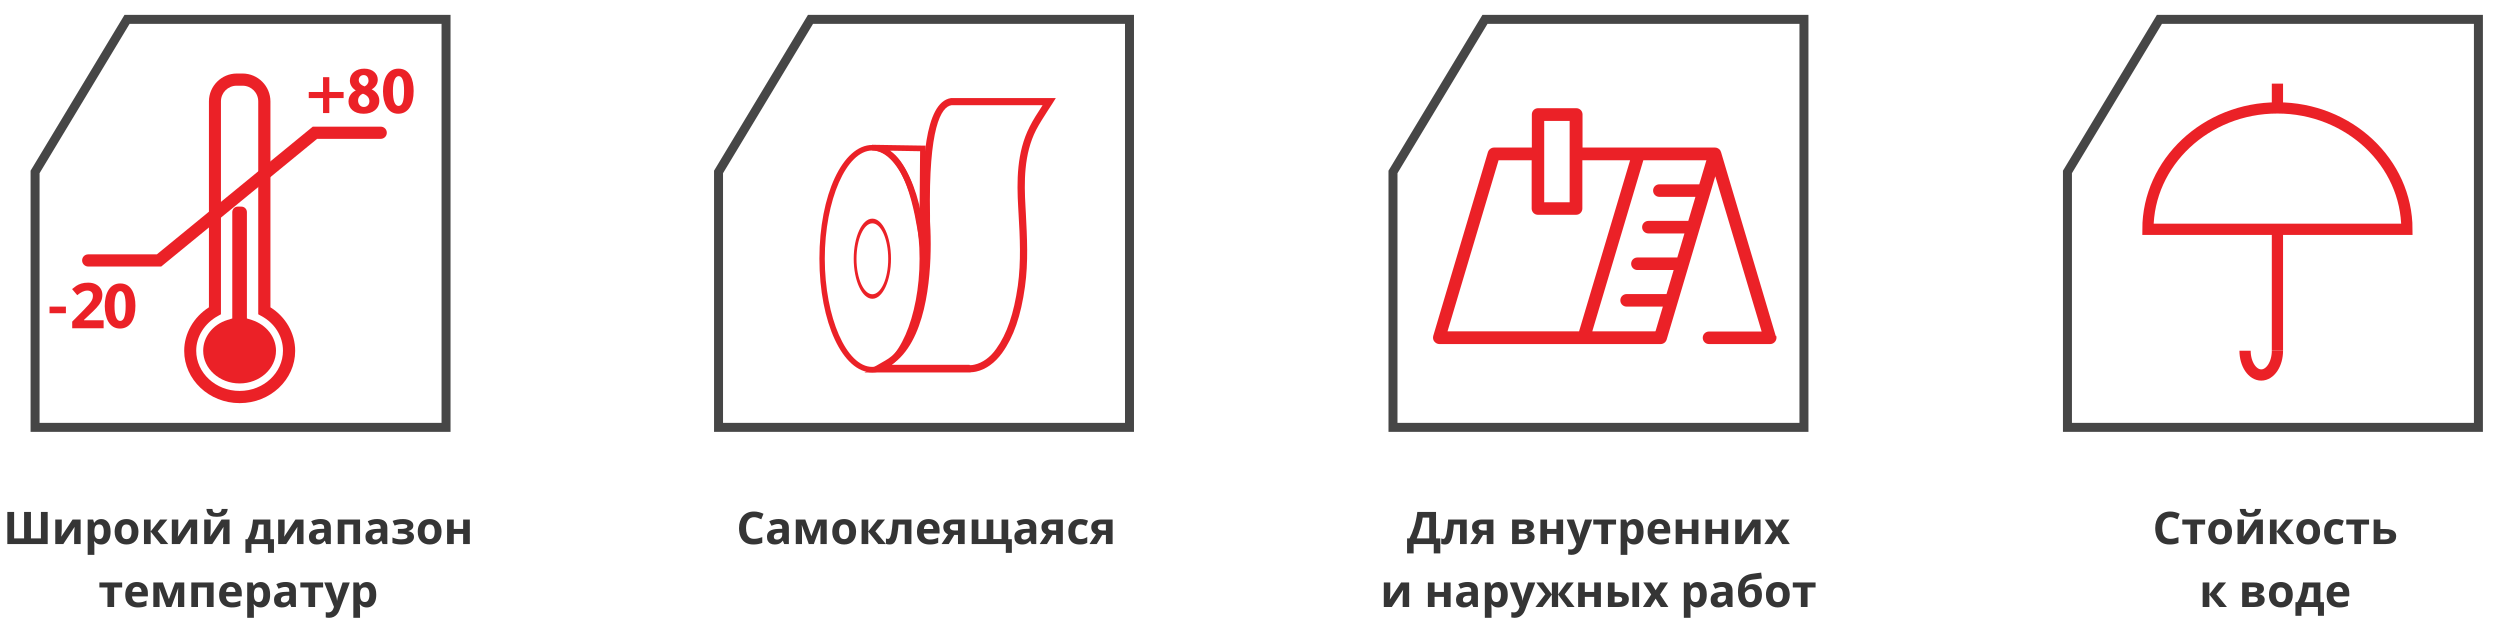 <svg width="556" height="138" viewBox="0 0 556 138" fill="none" xmlns="http://www.w3.org/2000/svg">
<g clip-path="url(#clip0_2567_29823)">
<mask id="mask0_2567_29823" style="mask-type:luminance" maskUnits="userSpaceOnUse" x="3" y="0" width="101" height="100">
<path d="M103.5 0H3.5V100H103.5V0Z" fill="white"/>
</mask>
<g mask="url(#mask0_2567_29823)">
<path d="M28.258 4.301L7.801 38.241V95.041H99.2V4.301H28.258Z" stroke="#464646" stroke-width="2" stroke-miterlimit="10"/>
<path d="M53.286 89.656C46.505 89.656 40.965 84.425 40.965 78.032C40.965 74.158 43.057 70.516 46.467 68.346V22.55C46.467 19.14 49.256 16.351 52.666 16.351H53.944C57.354 16.351 60.144 19.14 60.144 22.55V68.346C63.553 70.477 65.645 74.119 65.645 78.032C65.645 84.464 60.105 89.656 53.324 89.656M52.627 19.063C50.69 19.063 49.14 20.613 49.14 22.55V69.896L48.443 70.283C45.498 71.91 43.638 74.855 43.638 77.993C43.638 82.914 47.939 86.943 53.286 86.943C58.632 86.943 62.933 82.914 62.933 77.993C62.933 74.816 61.112 71.872 58.129 70.283L57.431 69.896V22.55C57.431 20.613 55.882 19.063 53.944 19.063H52.666H52.627Z" fill="#EB2127"/>
<path d="M53.285 85.277C48.83 85.277 45.188 82.022 45.188 77.993C45.188 74.932 47.319 72.181 50.534 71.174L51.658 70.825V47.191C51.658 46.494 52.2 45.951 52.898 45.951H53.673C54.37 45.951 54.912 46.494 54.912 47.191V70.825L56.036 71.174C59.252 72.22 61.383 74.971 61.383 77.993C61.383 81.984 57.779 85.277 53.285 85.277Z" fill="#EB2127"/>
<path d="M35.852 59.28H19.618C18.882 59.28 18.262 58.66 18.262 57.924C18.262 57.188 18.843 56.568 19.618 56.568H34.883L69.56 28.168H84.67C85.406 28.168 86.026 28.749 86.026 29.524C86.026 30.299 85.406 30.88 84.67 30.88H70.528L35.852 59.28Z" fill="#EB2127"/>
<path d="M73.24 17.164V20.457H76.417V21.813H73.24V25.145H71.845V21.813H68.668V20.457H71.845V17.164H73.24Z" fill="#EB2127"/>
<path d="M80.991 15.266C83.006 15.266 84.013 16.467 84.013 17.706C84.013 18.481 83.626 19.334 82.657 19.876C83.587 20.302 84.362 21.155 84.362 22.395C84.362 24.177 82.928 25.3 80.875 25.3C78.627 25.3 77.504 24.022 77.504 22.588C77.504 21.426 78.163 20.574 79.131 20.109C78.24 19.566 77.814 18.753 77.814 17.939C77.814 16.312 79.209 15.266 81.03 15.266H80.991ZM80.913 23.79C81.65 23.79 82.153 23.247 82.153 22.511C82.153 21.659 81.533 21.116 80.72 20.845C80.061 21.077 79.635 21.659 79.635 22.356C79.635 23.092 80.1 23.79 80.913 23.79ZM80.875 16.699C80.177 16.699 79.79 17.242 79.79 17.823C79.79 18.481 80.332 18.946 81.068 19.218C81.572 19.024 81.96 18.52 81.96 17.939C81.96 17.358 81.65 16.699 80.913 16.699H80.875Z" fill="#EB2127"/>
<path d="M88.585 25.3C86.183 25.3 85.215 22.976 85.176 20.302C85.176 17.474 86.261 15.266 88.624 15.266C91.142 15.266 91.995 17.668 91.995 20.225C91.995 23.363 90.755 25.3 88.547 25.3H88.585ZM88.663 23.557C89.476 23.557 89.864 22.433 89.864 20.225C89.864 18.017 89.476 16.932 88.663 16.932C87.888 16.932 87.384 18.017 87.384 20.225C87.384 22.472 87.849 23.557 88.624 23.557H88.663Z" fill="#EB2127"/>
<path d="M14.658 68.19H11.016V69.663H14.658V68.19Z" fill="#EB2127"/>
<path d="M26.706 73.073C24.304 73.073 23.336 70.748 23.297 68.075C23.297 65.246 24.382 63.038 26.745 63.038C29.264 63.038 30.116 65.44 30.116 67.997C30.116 71.136 28.876 73.073 26.668 73.073H26.706ZM26.745 71.368C27.559 71.368 27.946 70.245 27.946 68.036C27.946 65.828 27.559 64.743 26.745 64.743C25.931 64.743 25.467 65.828 25.467 68.036C25.467 70.283 25.931 71.368 26.706 71.368H26.745Z" fill="#EB2127"/>
<path d="M23.045 73H16.059V71.53L18.567 68.994C19.073 68.475 19.479 68.042 19.784 67.695C20.094 67.344 20.317 67.025 20.454 66.738C20.595 66.451 20.666 66.144 20.666 65.815C20.666 65.419 20.554 65.123 20.331 64.927C20.112 64.726 19.818 64.626 19.449 64.626C19.062 64.626 18.686 64.715 18.321 64.893C17.957 65.07 17.576 65.323 17.18 65.651L16.031 64.291C16.318 64.045 16.621 63.812 16.94 63.594C17.264 63.375 17.638 63.2 18.061 63.067C18.49 62.931 19.003 62.862 19.6 62.862C20.256 62.862 20.819 62.981 21.288 63.218C21.762 63.455 22.127 63.778 22.382 64.189C22.637 64.594 22.765 65.054 22.765 65.569C22.765 66.121 22.655 66.624 22.436 67.08C22.218 67.536 21.899 67.987 21.48 68.434C21.065 68.88 20.564 69.375 19.976 69.917L18.69 71.127V71.223H23.045V73Z" fill="#EB2127"/>
</g>
</g>
<path d="M10.607 121H1.628V113.861H3.142V119.74H5.358V113.861H6.882V119.74H9.099V113.861H10.607V121ZM13.732 115.541V117.699C13.732 117.81 13.727 117.95 13.718 118.119C13.711 118.285 13.701 118.454 13.688 118.627C13.675 118.799 13.662 118.954 13.649 119.091C13.636 119.228 13.627 119.32 13.62 119.369L16.14 115.541H17.932V121H16.491V118.822C16.491 118.643 16.498 118.446 16.511 118.231C16.524 118.013 16.538 117.808 16.555 117.616C16.571 117.424 16.582 117.279 16.589 117.182L14.079 121H12.292V115.541H13.732ZM22.536 115.438C23.151 115.438 23.648 115.678 24.025 116.156C24.406 116.635 24.597 117.336 24.597 118.261C24.597 118.879 24.507 119.4 24.328 119.823C24.149 120.243 23.902 120.561 23.586 120.775C23.27 120.99 22.907 121.098 22.497 121.098C22.233 121.098 22.007 121.065 21.818 121C21.63 120.932 21.468 120.845 21.335 120.741C21.201 120.634 21.086 120.52 20.988 120.399H20.91C20.936 120.53 20.956 120.663 20.969 120.8C20.982 120.937 20.988 121.07 20.988 121.2V123.402H19.499V115.541H20.71L20.92 116.249H20.988C21.086 116.103 21.205 115.967 21.345 115.844C21.485 115.72 21.652 115.622 21.848 115.551C22.046 115.476 22.276 115.438 22.536 115.438ZM22.058 116.63C21.797 116.63 21.59 116.684 21.438 116.791C21.285 116.898 21.172 117.06 21.101 117.274C21.032 117.489 20.995 117.761 20.988 118.09V118.251C20.988 118.603 21.021 118.9 21.086 119.145C21.154 119.389 21.267 119.574 21.423 119.701C21.582 119.828 21.8 119.892 22.077 119.892C22.305 119.892 22.492 119.828 22.639 119.701C22.785 119.574 22.894 119.389 22.966 119.145C23.041 118.897 23.078 118.596 23.078 118.241C23.078 117.707 22.995 117.305 22.829 117.035C22.663 116.765 22.406 116.63 22.058 116.63ZM30.788 118.261C30.788 118.716 30.726 119.12 30.602 119.472C30.482 119.823 30.305 120.121 30.07 120.365C29.839 120.606 29.559 120.788 29.23 120.912C28.905 121.036 28.537 121.098 28.127 121.098C27.743 121.098 27.39 121.036 27.067 120.912C26.748 120.788 26.47 120.606 26.232 120.365C25.998 120.121 25.816 119.823 25.686 119.472C25.559 119.12 25.495 118.716 25.495 118.261C25.495 117.655 25.602 117.143 25.817 116.723C26.032 116.303 26.338 115.984 26.735 115.766C27.133 115.548 27.606 115.438 28.156 115.438C28.667 115.438 29.12 115.548 29.514 115.766C29.911 115.984 30.222 116.303 30.446 116.723C30.674 117.143 30.788 117.655 30.788 118.261ZM27.014 118.261C27.014 118.619 27.053 118.92 27.131 119.164C27.209 119.408 27.331 119.592 27.497 119.716C27.663 119.84 27.88 119.901 28.146 119.901C28.41 119.901 28.623 119.84 28.786 119.716C28.952 119.592 29.073 119.408 29.148 119.164C29.226 118.92 29.265 118.619 29.265 118.261C29.265 117.899 29.226 117.6 29.148 117.362C29.073 117.121 28.952 116.941 28.786 116.82C28.62 116.7 28.404 116.64 28.137 116.64C27.743 116.64 27.456 116.775 27.277 117.045C27.102 117.315 27.014 117.72 27.014 118.261ZM35.598 115.541H37.238L35.075 118.158L37.429 121H35.739L33.508 118.231V121H32.019V115.541H33.508V118.192L35.598 115.541ZM39.65 115.541V117.699C39.65 117.81 39.645 117.95 39.636 118.119C39.629 118.285 39.62 118.454 39.606 118.627C39.593 118.799 39.58 118.954 39.567 119.091C39.554 119.228 39.545 119.32 39.538 119.369L42.058 115.541H43.85V121H42.409V118.822C42.409 118.643 42.416 118.446 42.429 118.231C42.442 118.013 42.456 117.808 42.473 117.616C42.489 117.424 42.5 117.279 42.507 117.182L39.997 121H38.21V115.541H39.65ZM46.857 115.541V117.699C46.857 117.81 46.852 117.95 46.843 118.119C46.836 118.285 46.827 118.454 46.813 118.627C46.8 118.799 46.787 118.954 46.774 119.091C46.761 119.228 46.752 119.32 46.745 119.369L49.265 115.541H51.057V121H49.616V118.822C49.616 118.643 49.623 118.446 49.636 118.231C49.649 118.013 49.663 117.808 49.68 117.616C49.696 117.424 49.707 117.279 49.714 117.182L47.204 121H45.417V115.541H46.857ZM50.647 113.192C50.611 113.537 50.513 113.842 50.353 114.105C50.194 114.369 49.945 114.574 49.606 114.721C49.268 114.867 48.812 114.94 48.239 114.94C47.65 114.94 47.191 114.87 46.862 114.73C46.533 114.587 46.299 114.385 46.159 114.125C46.019 113.861 45.935 113.55 45.905 113.192H47.238C47.268 113.56 47.36 113.804 47.517 113.925C47.673 114.042 47.923 114.101 48.269 114.101C48.555 114.101 48.789 114.035 48.972 113.905C49.154 113.775 49.263 113.537 49.299 113.192H50.647ZM60.129 115.541V119.911H60.93V122.958H59.592V121H55.92V122.958H54.582V119.911H55.041C55.282 119.543 55.484 119.123 55.647 118.651C55.812 118.179 55.946 117.68 56.047 117.152C56.151 116.622 56.226 116.085 56.272 115.541H60.129ZM58.64 116.659H57.522C57.469 117.063 57.403 117.453 57.321 117.831C57.243 118.205 57.145 118.567 57.028 118.915C56.911 119.26 56.768 119.592 56.599 119.911H58.64V116.659ZM63.303 115.541V117.699C63.303 117.81 63.298 117.95 63.288 118.119C63.282 118.285 63.272 118.454 63.259 118.627C63.246 118.799 63.233 118.954 63.22 119.091C63.207 119.228 63.197 119.32 63.19 119.369L65.71 115.541H67.502V121H66.061V118.822C66.061 118.643 66.068 118.446 66.081 118.231C66.094 118.013 66.109 117.808 66.125 117.616C66.141 117.424 66.153 117.279 66.159 117.182L63.649 121H61.862V115.541H63.303ZM71.306 115.429C72.038 115.429 72.6 115.588 72.99 115.907C73.381 116.226 73.576 116.711 73.576 117.362V121H72.536L72.248 120.258H72.209C72.053 120.453 71.893 120.613 71.731 120.736C71.568 120.86 71.38 120.951 71.169 121.01C70.957 121.068 70.7 121.098 70.397 121.098C70.075 121.098 69.785 121.036 69.528 120.912C69.274 120.788 69.074 120.6 68.928 120.346C68.781 120.089 68.708 119.763 68.708 119.369C68.708 118.79 68.912 118.363 69.318 118.09C69.725 117.813 70.336 117.66 71.149 117.631L72.097 117.602V117.362C72.097 117.076 72.022 116.866 71.872 116.732C71.722 116.599 71.514 116.532 71.247 116.532C70.983 116.532 70.725 116.57 70.471 116.645C70.217 116.719 69.963 116.814 69.709 116.928L69.216 115.922C69.505 115.769 69.829 115.648 70.188 115.561C70.549 115.473 70.921 115.429 71.306 115.429ZM72.097 118.471L71.52 118.49C71.039 118.503 70.704 118.59 70.515 118.749C70.329 118.909 70.236 119.118 70.236 119.379C70.236 119.607 70.303 119.77 70.436 119.867C70.57 119.962 70.744 120.009 70.959 120.009C71.278 120.009 71.546 119.914 71.765 119.726C71.986 119.537 72.097 119.268 72.097 118.92V118.471ZM80.075 115.541V121H78.581V116.659H76.603V121H75.114V115.541H80.075ZM83.874 115.429C84.606 115.429 85.168 115.588 85.559 115.907C85.949 116.226 86.144 116.711 86.144 117.362V121H85.105L84.816 120.258H84.777C84.621 120.453 84.462 120.613 84.299 120.736C84.136 120.86 83.949 120.951 83.737 121.01C83.526 121.068 83.269 121.098 82.966 121.098C82.644 121.098 82.354 121.036 82.097 120.912C81.843 120.788 81.643 120.6 81.496 120.346C81.35 120.089 81.276 119.763 81.276 119.369C81.276 118.79 81.48 118.363 81.887 118.09C82.294 117.813 82.904 117.66 83.718 117.631L84.665 117.602V117.362C84.665 117.076 84.59 116.866 84.44 116.732C84.291 116.599 84.082 116.532 83.815 116.532C83.552 116.532 83.293 116.57 83.039 116.645C82.785 116.719 82.531 116.814 82.277 116.928L81.784 115.922C82.074 115.769 82.398 115.648 82.756 115.561C83.117 115.473 83.49 115.429 83.874 115.429ZM84.665 118.471L84.089 118.49C83.607 118.503 83.272 118.59 83.083 118.749C82.897 118.909 82.805 119.118 82.805 119.379C82.805 119.607 82.871 119.77 83.005 119.867C83.138 119.962 83.312 120.009 83.527 120.009C83.846 120.009 84.115 119.914 84.333 119.726C84.554 119.537 84.665 119.268 84.665 118.92V118.471ZM89.67 115.438C90.064 115.438 90.432 115.491 90.773 115.595C91.115 115.696 91.392 115.854 91.603 116.068C91.815 116.28 91.921 116.553 91.921 116.889C91.921 117.217 91.822 117.479 91.623 117.675C91.424 117.867 91.161 118.005 90.832 118.09V118.139C91.063 118.194 91.272 118.269 91.457 118.363C91.646 118.458 91.796 118.588 91.906 118.754C92.017 118.92 92.072 119.138 92.072 119.408C92.072 119.711 91.976 119.991 91.784 120.248C91.592 120.502 91.297 120.707 90.9 120.863C90.507 121.02 90 121.098 89.382 121.098C89.089 121.098 88.812 121.085 88.552 121.059C88.295 121.033 88.059 120.995 87.844 120.946C87.629 120.894 87.442 120.832 87.282 120.761V119.53C87.507 119.634 87.784 119.73 88.112 119.818C88.444 119.906 88.797 119.95 89.172 119.95C89.442 119.95 89.686 119.931 89.904 119.892C90.126 119.853 90.3 119.787 90.427 119.696C90.557 119.602 90.622 119.477 90.622 119.32C90.622 119.174 90.565 119.053 90.451 118.959C90.341 118.861 90.17 118.79 89.939 118.744C89.711 118.695 89.421 118.671 89.069 118.671H88.493V117.641H89.04C89.535 117.641 89.917 117.6 90.188 117.519C90.458 117.437 90.593 117.287 90.593 117.069C90.593 116.894 90.507 116.762 90.334 116.674C90.162 116.586 89.877 116.542 89.48 116.542C89.222 116.542 88.939 116.573 88.63 116.635C88.321 116.693 88.031 116.778 87.761 116.889L87.321 115.849C87.637 115.728 87.979 115.631 88.347 115.556C88.718 115.478 89.159 115.438 89.67 115.438ZM98.2 118.261C98.2 118.716 98.138 119.12 98.015 119.472C97.894 119.823 97.717 120.121 97.482 120.365C97.251 120.606 96.971 120.788 96.643 120.912C96.317 121.036 95.949 121.098 95.539 121.098C95.155 121.098 94.802 121.036 94.48 120.912C94.16 120.788 93.882 120.606 93.644 120.365C93.41 120.121 93.228 119.823 93.098 119.472C92.971 119.12 92.907 118.716 92.907 118.261C92.907 117.655 93.015 117.143 93.23 116.723C93.444 116.303 93.75 115.984 94.147 115.766C94.545 115.548 95.018 115.438 95.568 115.438C96.079 115.438 96.532 115.548 96.926 115.766C97.323 115.984 97.634 116.303 97.858 116.723C98.086 117.143 98.2 117.655 98.2 118.261ZM94.426 118.261C94.426 118.619 94.465 118.92 94.543 119.164C94.621 119.408 94.743 119.592 94.909 119.716C95.075 119.84 95.292 119.901 95.559 119.901C95.822 119.901 96.035 119.84 96.198 119.716C96.364 119.592 96.485 119.408 96.56 119.164C96.638 118.92 96.677 118.619 96.677 118.261C96.677 117.899 96.638 117.6 96.56 117.362C96.485 117.121 96.364 116.941 96.198 116.82C96.032 116.7 95.816 116.64 95.549 116.64C95.155 116.64 94.868 116.775 94.689 117.045C94.514 117.315 94.426 117.72 94.426 118.261ZM100.92 115.541V117.641H103V115.541H104.489V121H103V118.749H100.92V121H99.431V115.541H100.92ZM27.17 130.659H25.383V135H23.894V130.659H22.102V129.541H27.17V130.659ZM30.441 129.438C30.946 129.438 31.381 129.536 31.745 129.731C32.11 129.924 32.391 130.203 32.59 130.571C32.788 130.939 32.888 131.388 32.888 131.919V132.642H29.367C29.384 133.062 29.509 133.392 29.743 133.633C29.981 133.87 30.31 133.989 30.73 133.989C31.078 133.989 31.397 133.953 31.686 133.882C31.976 133.81 32.274 133.703 32.58 133.56V134.712C32.31 134.845 32.027 134.943 31.73 135.005C31.438 135.067 31.081 135.098 30.661 135.098C30.114 135.098 29.629 134.997 29.206 134.795C28.786 134.593 28.456 134.285 28.215 133.872C27.977 133.459 27.858 132.938 27.858 132.31C27.858 131.672 27.966 131.141 28.181 130.718C28.399 130.291 28.701 129.972 29.089 129.761C29.476 129.546 29.927 129.438 30.441 129.438ZM30.451 130.498C30.162 130.498 29.921 130.591 29.729 130.776C29.54 130.962 29.431 131.253 29.401 131.65H31.491C31.488 131.429 31.447 131.232 31.369 131.06C31.294 130.887 31.18 130.75 31.027 130.649C30.878 130.549 30.686 130.498 30.451 130.498ZM40.978 129.541V135H39.587V132.319C39.587 132.056 39.592 131.797 39.602 131.543C39.611 131.289 39.626 131.055 39.645 130.84H39.616L38.107 135H36.989L35.456 130.83H35.417C35.443 131.048 35.461 131.283 35.471 131.533C35.48 131.784 35.485 132.059 35.485 132.358V135H34.099V129.541H36.208L37.565 133.242L38.947 129.541H40.978ZM47.507 129.541V135H46.013V130.659H44.035V135H42.546V129.541H47.507ZM51.32 129.438C51.825 129.438 52.259 129.536 52.624 129.731C52.989 129.924 53.27 130.203 53.469 130.571C53.667 130.939 53.767 131.388 53.767 131.919V132.642H50.246C50.262 133.062 50.388 133.392 50.622 133.633C50.86 133.87 51.188 133.989 51.608 133.989C51.957 133.989 52.276 133.953 52.565 133.882C52.855 133.81 53.153 133.703 53.459 133.56V134.712C53.189 134.845 52.906 134.943 52.609 135.005C52.316 135.067 51.96 135.098 51.54 135.098C50.993 135.098 50.508 134.997 50.085 134.795C49.665 134.593 49.335 134.285 49.094 133.872C48.856 133.459 48.737 132.938 48.737 132.31C48.737 131.672 48.845 131.141 49.06 130.718C49.278 130.291 49.58 129.972 49.968 129.761C50.355 129.546 50.806 129.438 51.32 129.438ZM51.33 130.498C51.04 130.498 50.8 130.591 50.607 130.776C50.419 130.962 50.31 131.253 50.28 131.65H52.37C52.367 131.429 52.326 131.232 52.248 131.06C52.173 130.887 52.059 130.75 51.906 130.649C51.757 130.549 51.565 130.498 51.33 130.498ZM58.015 129.438C58.63 129.438 59.126 129.678 59.504 130.156C59.885 130.635 60.075 131.336 60.075 132.261C60.075 132.879 59.986 133.4 59.807 133.823C59.628 134.243 59.38 134.561 59.065 134.775C58.749 134.99 58.386 135.098 57.976 135.098C57.712 135.098 57.486 135.065 57.297 135C57.108 134.932 56.947 134.845 56.813 134.741C56.68 134.634 56.565 134.52 56.467 134.399H56.389C56.415 134.53 56.434 134.663 56.447 134.8C56.46 134.937 56.467 135.07 56.467 135.2V137.402H54.977V129.541H56.188L56.398 130.249H56.467C56.565 130.103 56.683 129.967 56.823 129.844C56.963 129.72 57.131 129.622 57.326 129.551C57.525 129.476 57.754 129.438 58.015 129.438ZM57.536 130.63C57.276 130.63 57.069 130.684 56.916 130.791C56.763 130.898 56.651 131.06 56.579 131.274C56.511 131.489 56.473 131.761 56.467 132.09V132.251C56.467 132.603 56.499 132.9 56.565 133.145C56.633 133.389 56.745 133.574 56.901 133.701C57.061 133.828 57.279 133.892 57.556 133.892C57.783 133.892 57.971 133.828 58.117 133.701C58.264 133.574 58.373 133.389 58.444 133.145C58.519 132.897 58.557 132.596 58.557 132.241C58.557 131.707 58.474 131.305 58.308 131.035C58.142 130.765 57.884 130.63 57.536 130.63ZM63.542 129.429C64.274 129.429 64.836 129.588 65.227 129.907C65.617 130.226 65.812 130.711 65.812 131.362V135H64.772L64.484 134.258H64.445C64.289 134.453 64.13 134.613 63.967 134.736C63.804 134.86 63.617 134.951 63.405 135.01C63.194 135.068 62.937 135.098 62.634 135.098C62.312 135.098 62.022 135.036 61.765 134.912C61.511 134.788 61.31 134.6 61.164 134.346C61.018 134.089 60.944 133.763 60.944 133.369C60.944 132.79 61.148 132.363 61.555 132.09C61.962 131.813 62.572 131.66 63.386 131.631L64.333 131.602V131.362C64.333 131.076 64.258 130.866 64.108 130.732C63.959 130.599 63.75 130.532 63.483 130.532C63.22 130.532 62.961 130.57 62.707 130.645C62.453 130.719 62.199 130.814 61.945 130.928L61.452 129.922C61.742 129.769 62.066 129.648 62.424 129.561C62.785 129.473 63.158 129.429 63.542 129.429ZM64.333 132.471L63.757 132.49C63.275 132.503 62.94 132.59 62.751 132.749C62.565 132.909 62.473 133.118 62.473 133.379C62.473 133.607 62.539 133.77 62.673 133.867C62.806 133.962 62.98 134.009 63.195 134.009C63.514 134.009 63.783 133.914 64.001 133.726C64.222 133.537 64.333 133.268 64.333 132.92V132.471ZM71.867 130.659H70.08V135H68.591V130.659H66.799V129.541H71.867V130.659ZM72.106 129.541H73.737L74.768 132.612C74.8 132.71 74.828 132.809 74.851 132.91C74.873 133.011 74.893 133.115 74.909 133.223C74.925 133.33 74.939 133.442 74.948 133.56H74.978C74.997 133.384 75.023 133.219 75.056 133.066C75.091 132.913 75.135 132.762 75.188 132.612L76.198 129.541H77.795L75.485 135.698C75.345 136.076 75.163 136.39 74.939 136.641C74.714 136.895 74.455 137.085 74.162 137.212C73.872 137.339 73.553 137.402 73.205 137.402C73.036 137.402 72.889 137.393 72.766 137.373C72.642 137.357 72.536 137.339 72.448 137.319V136.138C72.517 136.154 72.603 136.169 72.707 136.182C72.811 136.195 72.92 136.201 73.034 136.201C73.243 136.201 73.421 136.157 73.571 136.069C73.721 135.981 73.846 135.863 73.947 135.713C74.048 135.566 74.128 135.405 74.186 135.229L74.274 134.961L72.106 129.541ZM81.618 129.438C82.233 129.438 82.73 129.678 83.107 130.156C83.488 130.635 83.679 131.336 83.679 132.261C83.679 132.879 83.589 133.4 83.41 133.823C83.231 134.243 82.984 134.561 82.668 134.775C82.352 134.99 81.989 135.098 81.579 135.098C81.315 135.098 81.089 135.065 80.9 135C80.712 134.932 80.55 134.845 80.417 134.741C80.284 134.634 80.168 134.52 80.07 134.399H79.992C80.018 134.53 80.038 134.663 80.051 134.8C80.064 134.937 80.07 135.07 80.07 135.2V137.402H78.581V129.541H79.792L80.002 130.249H80.07C80.168 130.103 80.287 129.967 80.427 129.844C80.567 129.72 80.734 129.622 80.93 129.551C81.128 129.476 81.358 129.438 81.618 129.438ZM81.14 130.63C80.879 130.63 80.672 130.684 80.519 130.791C80.367 130.898 80.254 131.06 80.183 131.274C80.114 131.489 80.077 131.761 80.07 132.09V132.251C80.07 132.603 80.103 132.9 80.168 133.145C80.236 133.389 80.349 133.574 80.505 133.701C80.664 133.828 80.882 133.892 81.159 133.892C81.387 133.892 81.574 133.828 81.721 133.701C81.867 133.574 81.976 133.389 82.048 133.145C82.123 132.897 82.16 132.596 82.16 132.241C82.16 131.707 82.077 131.305 81.911 131.035C81.745 130.765 81.488 130.63 81.14 130.63Z" fill="#353535"/>
<g clip-path="url(#clip1_2567_29823)">
<mask id="mask1_2567_29823" style="mask-type:luminance" maskUnits="userSpaceOnUse" x="155" y="0" width="101" height="100">
<path d="M255.5 0H155.5V100H255.5V0Z" fill="white"/>
</mask>
<g mask="url(#mask1_2567_29823)">
<path d="M180.258 4.301L159.801 38.241V95.041H251.199V4.301H180.258Z" stroke="#464646" stroke-width="2" stroke-miterlimit="10"/>
<path d="M205.867 32.43L205.673 53.429L204.433 53.507C203.504 47.54 201.373 33.592 193.934 33.437V32.197L205.828 32.391L205.867 32.43ZM204.511 46.804L204.627 33.631L197.963 33.515C201.528 35.994 203.387 41.651 204.511 46.765" fill="#EB2127"/>
<path d="M205.791 57.536C205.791 71.716 200.599 82.836 194.013 82.836C187.426 82.836 182.234 71.716 182.234 57.536C182.234 43.355 187.426 32.235 194.013 32.235C200.599 32.235 205.791 43.355 205.791 57.536ZM183.435 57.536C183.435 70.593 188.279 81.596 193.974 81.596C199.669 81.596 204.513 70.593 204.513 57.536C204.513 44.479 199.669 33.475 193.974 33.475C188.279 33.475 183.435 44.479 183.435 57.536Z" fill="#EB2127"/>
<path d="M194.013 66.448C196.299 66.448 198.159 62.457 198.159 57.536C198.159 52.616 196.299 48.625 194.013 48.625C191.727 48.625 189.867 52.616 189.867 57.536C189.867 62.457 191.727 66.448 194.013 66.448ZM194.013 49.671C195.95 49.671 197.539 53.197 197.539 57.575C197.539 61.953 195.95 65.44 194.013 65.44C192.076 65.44 190.487 61.914 190.487 57.575C190.487 53.236 192.076 49.671 194.013 49.671Z" fill="#EB2127"/>
<path d="M215.865 82.836H215.555H192.27L196.919 80.163C204.319 75.94 205.404 62.147 205.404 54.32C205.404 51.879 205.288 50.058 205.249 49.4C205.249 49.012 205.249 48.586 205.249 48.044C205.055 37.234 205.52 22.743 211.487 21.814H234.811L234.036 23.053C233.688 23.557 233.378 24.099 233.029 24.603C232.138 25.998 231.208 27.431 230.433 28.904C227.682 34.289 227.76 40.527 228.07 45.99L228.147 47.385C228.418 52.732 228.728 58.311 227.953 63.774C227.062 70.244 225.435 74.932 222.878 78.497C221.289 80.705 219.236 82.178 217.105 82.643C216.717 82.72 216.291 82.798 215.865 82.798M215.671 81.209H215.865C216.098 81.209 216.407 81.17 216.717 81.093C218.5 80.705 220.243 79.466 221.561 77.567C223.963 74.235 225.474 69.741 226.365 63.541C227.101 58.195 226.83 52.732 226.52 47.462L226.442 46.068C226.132 40.411 226.055 33.941 228.999 28.168C229.774 26.618 230.743 25.145 231.673 23.712L231.867 23.402H211.603C209.317 23.751 206.489 28.323 206.838 47.966C206.838 48.509 206.838 48.974 206.838 49.245C206.876 49.903 206.993 51.763 206.993 54.243C206.993 62.224 205.83 76.133 198.275 81.132H215.633L215.671 81.209Z" fill="#EB2127"/>
</g>
</g>
<path d="M167.709 115.019C167.419 115.019 167.162 115.076 166.938 115.189C166.716 115.3 166.529 115.461 166.376 115.673C166.226 115.884 166.112 116.14 166.034 116.439C165.956 116.739 165.917 117.076 165.917 117.45C165.917 117.955 165.979 118.386 166.103 118.744C166.229 119.099 166.425 119.371 166.688 119.56C166.952 119.745 167.292 119.838 167.709 119.838C167.999 119.838 168.288 119.805 168.578 119.74C168.871 119.675 169.188 119.582 169.53 119.462V120.731C169.215 120.862 168.904 120.954 168.598 121.01C168.292 121.068 167.948 121.098 167.567 121.098C166.832 121.098 166.226 120.946 165.751 120.644C165.279 120.338 164.929 119.911 164.701 119.364C164.473 118.814 164.359 118.173 164.359 117.44C164.359 116.9 164.433 116.405 164.579 115.956C164.726 115.507 164.94 115.118 165.224 114.789C165.507 114.46 165.857 114.206 166.273 114.027C166.69 113.848 167.169 113.759 167.709 113.759C168.064 113.759 168.419 113.804 168.773 113.896C169.132 113.983 169.473 114.105 169.799 114.262L169.311 115.492C169.044 115.365 168.775 115.255 168.505 115.16C168.235 115.066 167.969 115.019 167.709 115.019ZM173.173 115.429C173.905 115.429 174.467 115.588 174.857 115.907C175.248 116.226 175.443 116.711 175.443 117.362V121H174.403L174.115 120.258H174.076C173.92 120.453 173.76 120.613 173.598 120.736C173.435 120.86 173.248 120.951 173.036 121.01C172.825 121.068 172.567 121.098 172.265 121.098C171.942 121.098 171.653 121.036 171.396 120.912C171.142 120.788 170.941 120.6 170.795 120.346C170.648 120.089 170.575 119.763 170.575 119.369C170.575 118.79 170.779 118.363 171.186 118.09C171.592 117.813 172.203 117.66 173.017 117.631L173.964 117.602V117.362C173.964 117.076 173.889 116.866 173.739 116.732C173.59 116.599 173.381 116.532 173.114 116.532C172.851 116.532 172.592 116.57 172.338 116.645C172.084 116.719 171.83 116.814 171.576 116.928L171.083 115.922C171.373 115.769 171.697 115.648 172.055 115.561C172.416 115.473 172.789 115.429 173.173 115.429ZM173.964 118.471L173.388 118.49C172.906 118.503 172.571 118.59 172.382 118.749C172.196 118.909 172.104 119.118 172.104 119.379C172.104 119.607 172.17 119.77 172.304 119.867C172.437 119.962 172.611 120.009 172.826 120.009C173.145 120.009 173.414 119.914 173.632 119.726C173.853 119.537 173.964 119.268 173.964 118.92V118.471ZM183.861 115.541V121H182.47V118.319C182.47 118.056 182.475 117.797 182.484 117.543C182.494 117.289 182.509 117.055 182.528 116.84H182.499L180.99 121H179.872L178.339 116.83H178.3C178.326 117.048 178.344 117.283 178.354 117.533C178.363 117.784 178.368 118.059 178.368 118.358V121H176.981V115.541H179.091L180.448 119.242L181.83 115.541H183.861ZM190.39 118.261C190.39 118.716 190.328 119.12 190.204 119.472C190.084 119.823 189.906 120.121 189.672 120.365C189.441 120.606 189.161 120.788 188.832 120.912C188.507 121.036 188.139 121.098 187.729 121.098C187.344 121.098 186.991 121.036 186.669 120.912C186.35 120.788 186.072 120.606 185.834 120.365C185.6 120.121 185.417 119.823 185.287 119.472C185.16 119.12 185.097 118.716 185.097 118.261C185.097 117.655 185.204 117.143 185.419 116.723C185.634 116.303 185.94 115.984 186.337 115.766C186.734 115.548 187.208 115.438 187.758 115.438C188.269 115.438 188.721 115.548 189.115 115.766C189.512 115.984 189.823 116.303 190.048 116.723C190.276 117.143 190.39 117.655 190.39 118.261ZM186.615 118.261C186.615 118.619 186.654 118.92 186.732 119.164C186.811 119.408 186.933 119.592 187.099 119.716C187.265 119.84 187.481 119.901 187.748 119.901C188.012 119.901 188.225 119.84 188.388 119.716C188.554 119.592 188.674 119.408 188.749 119.164C188.827 118.92 188.866 118.619 188.866 118.261C188.866 117.899 188.827 117.6 188.749 117.362C188.674 117.121 188.554 116.941 188.388 116.82C188.222 116.7 188.005 116.64 187.738 116.64C187.344 116.64 187.058 116.775 186.879 117.045C186.703 117.315 186.615 117.72 186.615 118.261ZM195.199 115.541H196.84L194.677 118.158L197.03 121H195.341L193.109 118.231V121H191.62V115.541H193.109V118.192L195.199 115.541ZM202.699 121H201.21V116.659H199.838C199.77 117.46 199.688 118.142 199.594 118.705C199.499 119.268 199.379 119.727 199.232 120.082C199.086 120.434 198.904 120.691 198.686 120.854C198.467 121.016 198.199 121.098 197.88 121.098C197.704 121.098 197.546 121.085 197.406 121.059C197.27 121.033 197.144 120.993 197.03 120.941V119.75C197.102 119.779 197.178 119.804 197.26 119.823C197.341 119.84 197.424 119.848 197.509 119.848C197.603 119.848 197.693 119.81 197.777 119.735C197.862 119.66 197.942 119.532 198.017 119.35C198.091 119.164 198.161 118.909 198.227 118.583C198.295 118.257 198.357 117.846 198.412 117.348C198.467 116.85 198.52 116.247 198.568 115.541H202.699V121ZM206.518 115.438C207.022 115.438 207.457 115.536 207.821 115.731C208.186 115.924 208.467 116.203 208.666 116.571C208.865 116.939 208.964 117.388 208.964 117.919V118.642H205.443C205.46 119.062 205.585 119.392 205.819 119.633C206.057 119.87 206.386 119.989 206.806 119.989C207.154 119.989 207.473 119.953 207.763 119.882C208.052 119.81 208.35 119.703 208.656 119.56V120.712C208.386 120.845 208.103 120.943 207.807 121.005C207.514 121.067 207.157 121.098 206.737 121.098C206.19 121.098 205.705 120.997 205.282 120.795C204.862 120.593 204.532 120.285 204.291 119.872C204.053 119.459 203.935 118.938 203.935 118.31C203.935 117.672 204.042 117.141 204.257 116.718C204.475 116.291 204.778 115.972 205.165 115.761C205.552 115.546 206.003 115.438 206.518 115.438ZM206.527 116.498C206.238 116.498 205.997 116.591 205.805 116.776C205.616 116.962 205.507 117.253 205.478 117.65H207.567C207.564 117.429 207.523 117.232 207.445 117.06C207.37 116.887 207.257 116.75 207.104 116.649C206.954 116.549 206.762 116.498 206.527 116.498ZM211.005 121H209.394L210.863 118.842C210.678 118.764 210.504 118.656 210.341 118.52C210.178 118.38 210.046 118.204 209.945 117.992C209.844 117.781 209.794 117.527 209.794 117.23C209.794 116.687 209.999 116.27 210.409 115.98C210.823 115.688 211.355 115.541 212.006 115.541H214.545V121H213.056V118.969H212.235L211.005 121ZM211.254 117.24C211.254 117.468 211.343 117.647 211.522 117.777C211.705 117.904 211.939 117.968 212.226 117.968H213.056V116.591H212.035C211.768 116.591 211.571 116.656 211.444 116.786C211.317 116.913 211.254 117.064 211.254 117.24ZM224.232 115.541V119.911H225.033V122.958H223.69V121H216.103V115.541H217.592V119.882H219.423V115.541H220.912V119.882H222.743V115.541H224.232ZM228.192 115.429C228.925 115.429 229.486 115.588 229.877 115.907C230.268 116.226 230.463 116.711 230.463 117.362V121H229.423L229.135 120.258H229.096C228.939 120.453 228.78 120.613 228.617 120.736C228.454 120.86 228.267 120.951 228.056 121.01C227.844 121.068 227.587 121.098 227.284 121.098C226.962 121.098 226.672 121.036 226.415 120.912C226.161 120.788 225.961 120.6 225.814 120.346C225.668 120.089 225.595 119.763 225.595 119.369C225.595 118.79 225.798 118.363 226.205 118.09C226.612 117.813 227.222 117.66 228.036 117.631L228.983 117.602V117.362C228.983 117.076 228.909 116.866 228.759 116.732C228.609 116.599 228.401 116.532 228.134 116.532C227.87 116.532 227.611 116.57 227.357 116.645C227.104 116.719 226.85 116.814 226.596 116.928L226.103 115.922C226.392 115.769 226.716 115.648 227.074 115.561C227.436 115.473 227.808 115.429 228.192 115.429ZM228.983 118.471L228.407 118.49C227.925 118.503 227.59 118.59 227.401 118.749C227.216 118.909 227.123 119.118 227.123 119.379C227.123 119.607 227.19 119.77 227.323 119.867C227.457 119.962 227.631 120.009 227.846 120.009C228.165 120.009 228.433 119.914 228.651 119.726C228.873 119.537 228.983 119.268 228.983 118.92V118.471ZM232.831 121H231.22L232.689 118.842C232.504 118.764 232.33 118.656 232.167 118.52C232.004 118.38 231.872 118.204 231.771 117.992C231.671 117.781 231.62 117.527 231.62 117.23C231.62 116.687 231.825 116.27 232.235 115.98C232.649 115.688 233.181 115.541 233.832 115.541H236.371V121H234.882V118.969H234.062L232.831 121ZM233.08 117.24C233.08 117.468 233.17 117.647 233.349 117.777C233.531 117.904 233.765 117.968 234.052 117.968H234.882V116.591H233.861C233.594 116.591 233.397 116.656 233.271 116.786C233.144 116.913 233.08 117.064 233.08 117.24ZM240.146 121.098C239.605 121.098 239.145 121 238.764 120.805C238.383 120.606 238.093 120.3 237.895 119.887C237.696 119.473 237.597 118.944 237.597 118.3C237.597 117.632 237.709 117.089 237.934 116.669C238.161 116.246 238.476 115.935 238.876 115.736C239.28 115.538 239.747 115.438 240.277 115.438C240.655 115.438 240.98 115.476 241.254 115.551C241.531 115.622 241.771 115.709 241.977 115.81L241.537 116.962C241.303 116.868 241.085 116.791 240.883 116.732C240.681 116.671 240.479 116.64 240.277 116.64C240.017 116.64 239.8 116.701 239.628 116.825C239.455 116.946 239.327 117.128 239.242 117.372C239.158 117.616 239.115 117.922 239.115 118.29C239.115 118.651 239.161 118.951 239.252 119.188C239.343 119.426 239.475 119.604 239.647 119.721C239.82 119.835 240.03 119.892 240.277 119.892C240.587 119.892 240.862 119.851 241.103 119.77C241.343 119.685 241.578 119.568 241.806 119.418V120.692C241.578 120.836 241.339 120.938 241.088 121C240.84 121.065 240.526 121.098 240.146 121.098ZM243.905 121H242.294L243.764 118.842C243.578 118.764 243.404 118.656 243.241 118.52C243.078 118.38 242.947 118.204 242.846 117.992C242.745 117.781 242.694 117.527 242.694 117.23C242.694 116.687 242.899 116.27 243.31 115.98C243.723 115.688 244.255 115.541 244.906 115.541H247.445V121H245.956V118.969H245.136L243.905 121ZM244.154 117.24C244.154 117.468 244.244 117.647 244.423 117.777C244.605 117.904 244.84 117.968 245.126 117.968H245.956V116.591H244.936C244.669 116.591 244.472 116.656 244.345 116.786C244.218 116.913 244.154 117.064 244.154 117.24Z" fill="#353535"/>
<g clip-path="url(#clip2_2567_29823)">
<mask id="mask2_2567_29823" style="mask-type:luminance" maskUnits="userSpaceOnUse" x="305" y="0" width="101" height="100">
<path d="M405.5 0H305.5V100H405.5V0Z" fill="white"/>
</mask>
<g mask="url(#mask2_2567_29823)">
<path d="M330.258 4.301L309.801 38.241V95.041H401.199V4.301H330.258Z" stroke="#464646" stroke-width="2" stroke-miterlimit="10"/>
<path d="M394.924 74.7L382.758 33.824L382.564 33.398C382.293 33.049 381.867 32.817 381.44 32.817H351.956V25.455C351.956 24.68 351.336 24.061 350.561 24.061H342.076C341.301 24.061 340.681 24.68 340.681 25.455V32.817H332.273C331.653 32.817 331.111 33.243 330.917 33.824L318.752 74.7C318.635 75.126 318.713 75.591 318.984 75.94C319.255 76.288 319.681 76.521 320.108 76.521H369.313C369.933 76.521 370.476 76.133 370.669 75.513L381.479 39.21L391.785 73.731H380.084C379.309 73.731 378.69 74.351 378.69 75.126C378.69 75.901 379.309 76.521 380.084 76.521H393.684C394.11 76.521 394.536 76.327 394.807 75.94C395.079 75.591 395.156 75.126 395.04 74.7M343.432 26.889H349.089V44.983H343.432V26.889ZM321.929 73.692L333.281 35.645H340.642V46.377C340.642 47.152 341.262 47.772 342.037 47.772H350.522C351.297 47.772 351.917 47.152 351.917 46.377V35.645H362.533L351.181 73.692H321.89H321.929ZM368.151 73.692H354.125L365.478 35.645H379.503L377.915 40.992H369.042C368.267 40.992 367.647 41.612 367.647 42.387C367.647 43.162 368.267 43.782 369.042 43.782H377.062L375.474 49.128H366.601C365.826 49.128 365.206 49.748 365.206 50.523C365.206 51.298 365.826 51.918 366.601 51.918H374.621L373.033 57.265H364.16C363.385 57.265 362.765 57.885 362.765 58.66C362.765 59.434 363.385 60.054 364.16 60.054H372.219L370.631 65.401H361.758C360.983 65.401 360.363 66.021 360.363 66.796C360.363 67.571 360.983 68.191 361.758 68.191H369.817L368.228 73.537L368.151 73.692Z" fill="#EB2127"/>
</g>
</g>
<path d="M319.372 113.861V119.74H320.324V123.08H318.864V121H314.392V123.08H312.932V119.74H313.483C313.669 119.369 313.848 118.977 314.021 118.563C314.193 118.15 314.354 117.706 314.504 117.23C314.654 116.755 314.789 116.239 314.909 115.683C315.03 115.126 315.131 114.519 315.212 113.861H319.372ZM317.863 115.121H316.413C316.364 115.466 316.298 115.834 316.213 116.225C316.128 116.615 316.027 117.014 315.91 117.421C315.796 117.825 315.668 118.223 315.524 118.617C315.384 119.011 315.235 119.385 315.075 119.74H317.863V115.121ZM326.198 121H324.709V116.659H323.337C323.269 117.46 323.187 118.142 323.093 118.705C322.998 119.268 322.878 119.727 322.731 120.082C322.585 120.434 322.403 120.691 322.185 120.854C321.966 121.016 321.698 121.098 321.379 121.098C321.203 121.098 321.045 121.085 320.905 121.059C320.769 121.033 320.643 120.993 320.529 120.941V119.75C320.601 119.779 320.677 119.804 320.759 119.823C320.84 119.84 320.923 119.848 321.008 119.848C321.102 119.848 321.192 119.81 321.276 119.735C321.361 119.66 321.441 119.532 321.516 119.35C321.59 119.164 321.66 118.909 321.726 118.583C321.794 118.257 321.856 117.846 321.911 117.348C321.966 116.85 322.019 116.247 322.067 115.541H326.198V121ZM328.596 121H326.984L328.454 118.842C328.269 118.764 328.094 118.656 327.932 118.52C327.769 118.38 327.637 118.204 327.536 117.992C327.435 117.781 327.385 117.527 327.385 117.23C327.385 116.687 327.59 116.27 328 115.98C328.413 115.688 328.946 115.541 329.597 115.541H332.136V121H330.646V118.969H329.826L328.596 121ZM328.845 117.24C328.845 117.468 328.934 117.647 329.113 117.777C329.296 117.904 329.53 117.968 329.816 117.968H330.646V116.591H329.626C329.359 116.591 329.162 116.656 329.035 116.786C328.908 116.913 328.845 117.064 328.845 117.24ZM341.13 116.972C341.13 117.265 341.037 117.515 340.852 117.724C340.669 117.929 340.399 118.061 340.041 118.119V118.158C340.419 118.204 340.723 118.336 340.954 118.554C341.185 118.769 341.301 119.04 341.301 119.369C341.301 119.682 341.219 119.962 341.057 120.209C340.894 120.453 340.635 120.647 340.28 120.79C339.925 120.93 339.462 121 338.889 121H336.291V115.541H338.889C339.315 115.541 339.698 115.587 340.036 115.678C340.375 115.766 340.642 115.914 340.837 116.122C341.032 116.33 341.13 116.614 341.13 116.972ZM339.758 119.291C339.758 119.076 339.673 118.922 339.504 118.827C339.338 118.729 339.09 118.681 338.762 118.681H337.78V119.97H338.791C339.071 119.97 339.302 119.918 339.484 119.813C339.667 119.709 339.758 119.535 339.758 119.291ZM339.621 117.089C339.621 116.92 339.554 116.794 339.421 116.713C339.287 116.632 339.09 116.591 338.83 116.591H337.78V117.67H338.659C338.975 117.67 339.214 117.624 339.377 117.533C339.54 117.442 339.621 117.294 339.621 117.089ZM344.069 115.541V117.641H346.149V115.541H347.639V121H346.149V118.749H344.069V121H342.58V115.541H344.069ZM348.42 115.541H350.051L351.081 118.612C351.114 118.71 351.141 118.809 351.164 118.91C351.187 119.011 351.206 119.115 351.223 119.223C351.239 119.33 351.252 119.442 351.262 119.56H351.291C351.311 119.384 351.337 119.219 351.369 119.066C351.405 118.913 351.449 118.762 351.501 118.612L352.512 115.541H354.108L351.799 121.698C351.659 122.076 351.477 122.39 351.252 122.641C351.027 122.895 350.769 123.085 350.476 123.212C350.186 123.339 349.867 123.402 349.519 123.402C349.349 123.402 349.203 123.393 349.079 123.373C348.955 123.357 348.85 123.339 348.762 123.319V122.138C348.83 122.154 348.916 122.169 349.021 122.182C349.125 122.195 349.234 122.201 349.348 122.201C349.556 122.201 349.735 122.157 349.885 122.069C350.035 121.981 350.16 121.863 350.261 121.713C350.362 121.566 350.441 121.405 350.5 121.229L350.588 120.961L348.42 115.541ZM359.411 116.659H357.624V121H356.135V116.659H354.343V115.541H359.411V116.659ZM363.469 115.438C364.084 115.438 364.58 115.678 364.958 116.156C365.339 116.635 365.529 117.336 365.529 118.261C365.529 118.879 365.44 119.4 365.261 119.823C365.082 120.243 364.834 120.561 364.519 120.775C364.203 120.99 363.84 121.098 363.43 121.098C363.166 121.098 362.94 121.065 362.751 121C362.562 120.932 362.401 120.845 362.268 120.741C362.134 120.634 362.019 120.52 361.921 120.399H361.843C361.869 120.53 361.888 120.663 361.901 120.8C361.914 120.937 361.921 121.07 361.921 121.2V123.402H360.432V115.541H361.643L361.853 116.249H361.921C362.019 116.103 362.137 115.967 362.277 115.844C362.417 115.72 362.585 115.622 362.78 115.551C362.979 115.476 363.208 115.438 363.469 115.438ZM362.99 116.63C362.73 116.63 362.523 116.684 362.37 116.791C362.217 116.898 362.105 117.06 362.033 117.274C361.965 117.489 361.927 117.761 361.921 118.09V118.251C361.921 118.603 361.953 118.9 362.019 119.145C362.087 119.389 362.199 119.574 362.355 119.701C362.515 119.828 362.733 119.892 363.01 119.892C363.238 119.892 363.425 119.828 363.571 119.701C363.718 119.574 363.827 119.389 363.898 119.145C363.973 118.897 364.011 118.596 364.011 118.241C364.011 117.707 363.928 117.305 363.762 117.035C363.596 116.765 363.339 116.63 362.99 116.63ZM369.011 115.438C369.515 115.438 369.95 115.536 370.314 115.731C370.679 115.924 370.961 116.203 371.159 116.571C371.358 116.939 371.457 117.388 371.457 117.919V118.642H367.937C367.953 119.062 368.078 119.392 368.312 119.633C368.55 119.87 368.879 119.989 369.299 119.989C369.647 119.989 369.966 119.953 370.256 119.882C370.546 119.81 370.843 119.703 371.149 119.56V120.712C370.879 120.845 370.596 120.943 370.3 121.005C370.007 121.067 369.65 121.098 369.23 121.098C368.684 121.098 368.199 120.997 367.775 120.795C367.355 120.593 367.025 120.285 366.784 119.872C366.547 119.459 366.428 118.938 366.428 118.31C366.428 117.672 366.535 117.141 366.75 116.718C366.968 116.291 367.271 115.972 367.658 115.761C368.046 115.546 368.496 115.438 369.011 115.438ZM369.021 116.498C368.731 116.498 368.49 116.591 368.298 116.776C368.109 116.962 368 117.253 367.971 117.65H370.061C370.057 117.429 370.017 117.232 369.938 117.06C369.864 116.887 369.75 116.75 369.597 116.649C369.447 116.549 369.255 116.498 369.021 116.498ZM374.157 115.541V117.641H376.237V115.541H377.727V121H376.237V118.749H374.157V121H372.668V115.541H374.157ZM380.778 115.541V117.641H382.858V115.541H384.348V121H382.858V118.749H380.778V121H379.289V115.541H380.778ZM387.351 115.541V117.699C387.351 117.81 387.346 117.95 387.336 118.119C387.329 118.285 387.32 118.454 387.307 118.627C387.294 118.799 387.281 118.954 387.268 119.091C387.255 119.228 387.245 119.32 387.238 119.369L389.758 115.541H391.55V121H390.109V118.822C390.109 118.643 390.116 118.446 390.129 118.231C390.142 118.013 390.157 117.808 390.173 117.616C390.189 117.424 390.201 117.279 390.207 117.182L387.697 121H385.91V115.541H387.351ZM394.235 118.212L392.478 115.541H394.167L395.227 117.279L396.296 115.541H397.985L396.208 118.212L398.068 121H396.374L395.227 119.13L394.074 121H392.385L394.235 118.212ZM309.196 129.541V131.699C309.196 131.81 309.191 131.95 309.182 132.119C309.175 132.285 309.165 132.454 309.152 132.627C309.139 132.799 309.126 132.954 309.113 133.091C309.1 133.228 309.09 133.32 309.084 133.369L311.604 129.541H313.396V135H311.955V132.822C311.955 132.643 311.962 132.446 311.975 132.231C311.988 132.013 312.002 131.808 312.019 131.616C312.035 131.424 312.046 131.279 312.053 131.182L309.543 135H307.756V129.541H309.196ZM319.05 129.541V131.641H321.13V129.541H322.619V135H321.13V132.749H319.05V135H317.561V129.541H319.05ZM326.418 129.429C327.15 129.429 327.712 129.588 328.103 129.907C328.493 130.226 328.688 130.711 328.688 131.362V135H327.648L327.36 134.258H327.321C327.165 134.453 327.006 134.613 326.843 134.736C326.68 134.86 326.493 134.951 326.281 135.01C326.07 135.068 325.812 135.098 325.51 135.098C325.188 135.098 324.898 135.036 324.641 134.912C324.387 134.788 324.187 134.6 324.04 134.346C323.894 134.089 323.82 133.763 323.82 133.369C323.82 132.79 324.024 132.363 324.431 132.09C324.838 131.813 325.448 131.66 326.262 131.631L327.209 131.602V131.362C327.209 131.076 327.134 130.866 326.984 130.732C326.835 130.599 326.626 130.532 326.359 130.532C326.096 130.532 325.837 130.57 325.583 130.645C325.329 130.719 325.075 130.814 324.821 130.928L324.328 129.922C324.618 129.769 324.942 129.648 325.3 129.561C325.661 129.473 326.034 129.429 326.418 129.429ZM327.209 132.471L326.633 132.49C326.151 132.503 325.816 132.59 325.627 132.749C325.441 132.909 325.349 133.118 325.349 133.379C325.349 133.607 325.415 133.77 325.549 133.867C325.682 133.962 325.856 134.009 326.071 134.009C326.39 134.009 326.659 133.914 326.877 133.726C327.098 133.537 327.209 133.268 327.209 132.92V132.471ZM333.264 129.438C333.879 129.438 334.375 129.678 334.753 130.156C335.134 130.635 335.324 131.336 335.324 132.261C335.324 132.879 335.235 133.4 335.056 133.823C334.877 134.243 334.629 134.561 334.313 134.775C333.998 134.99 333.635 135.098 333.225 135.098C332.961 135.098 332.735 135.065 332.546 135C332.357 134.932 332.196 134.845 332.062 134.741C331.929 134.634 331.813 134.52 331.716 134.399H331.638C331.664 134.53 331.683 134.663 331.696 134.8C331.709 134.937 331.716 135.07 331.716 135.2V137.402H330.227V129.541H331.438L331.647 130.249H331.716C331.813 130.103 331.932 129.967 332.072 129.844C332.212 129.72 332.38 129.622 332.575 129.551C332.774 129.476 333.003 129.438 333.264 129.438ZM332.785 130.63C332.525 130.63 332.318 130.684 332.165 130.791C332.012 130.898 331.9 131.06 331.828 131.274C331.76 131.489 331.722 131.761 331.716 132.09V132.251C331.716 132.603 331.748 132.9 331.813 133.145C331.882 133.389 331.994 133.574 332.15 133.701C332.31 133.828 332.528 133.892 332.805 133.892C333.033 133.892 333.22 133.828 333.366 133.701C333.513 133.574 333.622 133.389 333.693 133.145C333.768 132.897 333.806 132.596 333.806 132.241C333.806 131.707 333.723 131.305 333.557 131.035C333.391 130.765 333.133 130.63 332.785 130.63ZM335.773 129.541H337.404L338.435 132.612C338.467 132.71 338.495 132.809 338.518 132.91C338.54 133.011 338.56 133.115 338.576 133.223C338.592 133.33 338.605 133.442 338.615 133.56H338.645C338.664 133.384 338.69 133.219 338.723 133.066C338.758 132.913 338.802 132.762 338.854 132.612L339.865 129.541H341.462L339.152 135.698C339.012 136.076 338.83 136.39 338.605 136.641C338.381 136.895 338.122 137.085 337.829 137.212C337.539 137.339 337.22 137.402 336.872 137.402C336.703 137.402 336.556 137.393 336.433 137.373C336.309 137.357 336.203 137.339 336.115 137.319V136.138C336.184 136.154 336.27 136.169 336.374 136.182C336.478 136.195 336.587 136.201 336.701 136.201C336.91 136.201 337.089 136.157 337.238 136.069C337.388 135.981 337.513 135.863 337.614 135.713C337.715 135.566 337.795 135.405 337.854 135.229L337.941 134.961L335.773 129.541ZM350.007 129.541L347.995 132.158L350.197 135H348.605L346.525 132.231V135H345.139V132.231L343.059 135H341.467L343.669 132.158L341.657 129.541H343.195L345.139 132.192V129.541H346.525V132.192L348.469 129.541H350.007ZM352.468 129.541V131.641H354.548V129.541H356.037V135H354.548V132.749H352.468V135H350.979V129.541H352.468ZM357.6 135V129.541H359.089V131.65H359.807C360.363 131.65 360.822 131.709 361.184 131.826C361.548 131.943 361.818 132.122 361.994 132.363C362.17 132.601 362.258 132.9 362.258 133.262C362.258 133.613 362.176 133.919 362.014 134.18C361.851 134.44 361.594 134.642 361.242 134.785C360.891 134.928 360.43 135 359.86 135H357.6ZM359.089 133.97H359.777C360.067 133.97 360.305 133.918 360.49 133.813C360.676 133.706 360.769 133.529 360.769 133.281C360.769 133.07 360.684 132.917 360.515 132.822C360.345 132.728 360.093 132.681 359.758 132.681H359.089V133.97ZM363.049 135V129.541H364.538V135H363.049ZM367.224 132.212L365.466 129.541H367.155L368.215 131.279L369.284 129.541H370.974L369.196 132.212L371.057 135H369.362L368.215 133.13L367.062 135H365.373L367.224 132.212ZM377.521 129.438C378.137 129.438 378.633 129.678 379.011 130.156C379.392 130.635 379.582 131.336 379.582 132.261C379.582 132.879 379.493 133.4 379.313 133.823C379.134 134.243 378.887 134.561 378.571 134.775C378.256 134.99 377.893 135.098 377.482 135.098C377.219 135.098 376.993 135.065 376.804 135C376.615 134.932 376.454 134.845 376.32 134.741C376.187 134.634 376.071 134.52 375.974 134.399H375.896C375.922 134.53 375.941 134.663 375.954 134.8C375.967 134.937 375.974 135.07 375.974 135.2V137.402H374.484V129.541H375.695L375.905 130.249H375.974C376.071 130.103 376.19 129.967 376.33 129.844C376.47 129.72 376.638 129.622 376.833 129.551C377.032 129.476 377.261 129.438 377.521 129.438ZM377.043 130.63C376.783 130.63 376.576 130.684 376.423 130.791C376.27 130.898 376.158 131.06 376.086 131.274C376.018 131.489 375.98 131.761 375.974 132.09V132.251C375.974 132.603 376.006 132.9 376.071 133.145C376.14 133.389 376.252 133.574 376.408 133.701C376.568 133.828 376.786 133.892 377.062 133.892C377.29 133.892 377.478 133.828 377.624 133.701C377.771 133.574 377.88 133.389 377.951 133.145C378.026 132.897 378.063 132.596 378.063 132.241C378.063 131.707 377.98 131.305 377.814 131.035C377.648 130.765 377.391 130.63 377.043 130.63ZM383.049 129.429C383.781 129.429 384.343 129.588 384.733 129.907C385.124 130.226 385.319 130.711 385.319 131.362V135H384.279L383.991 134.258H383.952C383.796 134.453 383.636 134.613 383.474 134.736C383.311 134.86 383.124 134.951 382.912 135.01C382.701 135.068 382.443 135.098 382.141 135.098C381.818 135.098 381.529 135.036 381.271 134.912C381.018 134.788 380.817 134.6 380.671 134.346C380.524 134.089 380.451 133.763 380.451 133.369C380.451 132.79 380.655 132.363 381.062 132.09C381.468 131.813 382.079 131.66 382.893 131.631L383.84 131.602V131.362C383.84 131.076 383.765 130.866 383.615 130.732C383.465 130.599 383.257 130.532 382.99 130.532C382.727 130.532 382.468 130.57 382.214 130.645C381.96 130.719 381.706 130.814 381.452 130.928L380.959 129.922C381.249 129.769 381.573 129.648 381.931 129.561C382.292 129.473 382.665 129.429 383.049 129.429ZM383.84 132.471L383.264 132.49C382.782 132.503 382.447 132.59 382.258 132.749C382.072 132.909 381.979 133.118 381.979 133.379C381.979 133.607 382.046 133.77 382.18 133.867C382.313 133.962 382.487 134.009 382.702 134.009C383.021 134.009 383.29 133.914 383.508 133.726C383.729 133.537 383.84 133.268 383.84 132.92V132.471ZM386.525 131.729C386.525 130.924 386.625 130.241 386.823 129.678C387.022 129.115 387.338 128.665 387.771 128.33C388.203 127.992 388.771 127.762 389.475 127.642C389.826 127.58 390.183 127.529 390.544 127.49C390.909 127.448 391.286 127.401 391.677 127.349L391.848 128.652C391.678 128.672 391.494 128.693 391.296 128.716C391.097 128.739 390.897 128.763 390.695 128.789C390.493 128.812 390.298 128.836 390.109 128.862C389.921 128.885 389.75 128.908 389.597 128.931C389.265 128.983 388.988 129.064 388.767 129.175C388.545 129.285 388.376 129.461 388.259 129.702C388.142 129.943 388.07 130.29 388.044 130.742H388.117C388.195 130.618 388.306 130.493 388.449 130.366C388.592 130.236 388.77 130.129 388.981 130.044C389.193 129.956 389.437 129.912 389.714 129.912C390.15 129.912 390.528 130.002 390.847 130.181C391.166 130.36 391.411 130.627 391.584 130.981C391.76 131.333 391.848 131.772 391.848 132.3C391.848 132.918 391.734 133.436 391.506 133.853C391.281 134.266 390.969 134.577 390.568 134.785C390.168 134.993 389.704 135.098 389.177 135.098C388.773 135.098 388.409 135.024 388.083 134.878C387.757 134.731 387.478 134.515 387.243 134.229C387.012 133.942 386.835 133.59 386.711 133.174C386.587 132.754 386.525 132.272 386.525 131.729ZM389.265 133.892C389.476 133.892 389.66 133.846 389.816 133.755C389.976 133.66 390.1 133.507 390.188 133.296C390.279 133.081 390.324 132.793 390.324 132.432C390.324 131.995 390.251 131.65 390.104 131.396C389.961 131.139 389.715 131.011 389.367 131.011C389.156 131.011 388.957 131.063 388.771 131.167C388.589 131.268 388.435 131.385 388.308 131.519C388.181 131.649 388.093 131.759 388.044 131.851C388.044 132.108 388.063 132.358 388.103 132.603C388.145 132.843 388.212 133.062 388.303 133.257C388.394 133.452 388.518 133.607 388.674 133.721C388.833 133.835 389.03 133.892 389.265 133.892ZM398.039 132.261C398.039 132.716 397.977 133.12 397.854 133.472C397.733 133.823 397.556 134.121 397.321 134.365C397.09 134.606 396.81 134.788 396.481 134.912C396.156 135.036 395.788 135.098 395.378 135.098C394.994 135.098 394.641 135.036 394.318 134.912C393.999 134.788 393.721 134.606 393.483 134.365C393.249 134.121 393.067 133.823 392.937 133.472C392.81 133.12 392.746 132.716 392.746 132.261C392.746 131.655 392.854 131.143 393.068 130.723C393.283 130.303 393.589 129.984 393.986 129.766C394.383 129.548 394.857 129.438 395.407 129.438C395.918 129.438 396.371 129.548 396.765 129.766C397.162 129.984 397.473 130.303 397.697 130.723C397.925 131.143 398.039 131.655 398.039 132.261ZM394.265 132.261C394.265 132.619 394.304 132.92 394.382 133.164C394.46 133.408 394.582 133.592 394.748 133.716C394.914 133.84 395.131 133.901 395.397 133.901C395.661 133.901 395.874 133.84 396.037 133.716C396.203 133.592 396.324 133.408 396.398 133.164C396.477 132.92 396.516 132.619 396.516 132.261C396.516 131.899 396.477 131.6 396.398 131.362C396.324 131.121 396.203 130.941 396.037 130.82C395.871 130.7 395.655 130.64 395.388 130.64C394.994 130.64 394.707 130.775 394.528 131.045C394.353 131.315 394.265 131.72 394.265 132.261ZM403.786 130.659H401.999V135H400.51V130.659H398.718V129.541H403.786V130.659Z" fill="#353535"/>
<g clip-path="url(#clip3_2567_29823)">
<mask id="mask3_2567_29823" style="mask-type:luminance" maskUnits="userSpaceOnUse" x="455" y="0" width="101" height="100">
<path d="M555.5 0H455.5V100H555.5V0Z" fill="white"/>
</mask>
<g mask="url(#mask3_2567_29823)">
<path d="M480.258 4.301L459.801 38.241V95.041H551.199V4.301H480.258Z" stroke="#464646" stroke-width="2" stroke-miterlimit="10"/>
<path d="M535.299 51H477.699C477.699 36.15 490.599 24 506.499 24C522.399 24 535.299 36.15 535.299 51Z" stroke="#EB2127" stroke-width="2.5"/>
<path d="M506.501 78C506.501 79.432 506.121 80.806 505.446 81.818C504.771 82.831 503.856 83.4 502.901 83.4C501.946 83.4 501.03 82.831 500.355 81.818C499.68 80.806 499.301 79.432 499.301 78" stroke="#EB2127" stroke-width="2.5"/>
<path d="M506.5 51V78" stroke="#EB2127" stroke-width="2.5"/>
<path d="M506.5 18.6V24" stroke="#EB2127" stroke-width="2.5"/>
</g>
</g>
<path d="M482.67 115.019C482.38 115.019 482.123 115.076 481.898 115.189C481.677 115.3 481.49 115.461 481.337 115.673C481.187 115.884 481.073 116.14 480.995 116.439C480.917 116.739 480.878 117.076 480.878 117.45C480.878 117.955 480.94 118.386 481.063 118.744C481.19 119.099 481.386 119.371 481.649 119.56C481.913 119.745 482.253 119.838 482.67 119.838C482.96 119.838 483.249 119.805 483.539 119.74C483.832 119.675 484.149 119.582 484.491 119.462V120.731C484.175 120.862 483.865 120.954 483.559 121.01C483.253 121.068 482.909 121.098 482.528 121.098C481.793 121.098 481.187 120.946 480.712 120.644C480.24 120.338 479.89 119.911 479.662 119.364C479.434 118.814 479.32 118.173 479.32 117.44C479.32 116.9 479.394 116.405 479.54 115.956C479.687 115.507 479.901 115.118 480.185 114.789C480.468 114.46 480.818 114.206 481.234 114.027C481.651 113.848 482.13 113.759 482.67 113.759C483.025 113.759 483.38 113.804 483.734 113.896C484.092 113.983 484.434 114.105 484.76 114.262L484.271 115.492C484.005 115.365 483.736 115.255 483.466 115.16C483.196 115.066 482.93 115.019 482.67 115.019ZM490.414 116.659H488.627V121H487.138V116.659H485.346V115.541H490.414V116.659ZM496.396 118.261C496.396 118.716 496.334 119.12 496.21 119.472C496.09 119.823 495.912 120.121 495.678 120.365C495.447 120.606 495.167 120.788 494.838 120.912C494.512 121.036 494.145 121.098 493.734 121.098C493.35 121.098 492.997 121.036 492.675 120.912C492.356 120.788 492.077 120.606 491.84 120.365C491.605 120.121 491.423 119.823 491.293 119.472C491.166 119.12 491.103 118.716 491.103 118.261C491.103 117.655 491.21 117.143 491.425 116.723C491.64 116.303 491.946 115.984 492.343 115.766C492.74 115.548 493.214 115.438 493.764 115.438C494.275 115.438 494.727 115.548 495.121 115.766C495.518 115.984 495.829 116.303 496.054 116.723C496.282 117.143 496.396 117.655 496.396 118.261ZM492.621 118.261C492.621 118.619 492.66 118.92 492.738 119.164C492.816 119.408 492.938 119.592 493.104 119.716C493.271 119.84 493.487 119.901 493.754 119.901C494.018 119.901 494.231 119.84 494.394 119.716C494.56 119.592 494.68 119.408 494.755 119.164C494.833 118.92 494.872 118.619 494.872 118.261C494.872 117.899 494.833 117.6 494.755 117.362C494.68 117.121 494.56 116.941 494.394 116.82C494.228 116.7 494.011 116.64 493.744 116.64C493.35 116.64 493.064 116.775 492.885 117.045C492.709 117.315 492.621 117.72 492.621 118.261ZM499.066 115.541V117.699C499.066 117.81 499.062 117.95 499.052 118.119C499.045 118.285 499.035 118.454 499.022 118.627C499.009 118.799 498.996 118.954 498.983 119.091C498.97 119.228 498.961 119.32 498.954 119.369L501.474 115.541H503.266V121H501.825V118.822C501.825 118.643 501.832 118.446 501.845 118.231C501.858 118.013 501.872 117.808 501.889 117.616C501.905 117.424 501.916 117.279 501.923 117.182L499.413 121H497.626V115.541H499.066ZM502.855 113.192C502.82 113.537 502.722 113.842 502.562 114.105C502.403 114.369 502.154 114.574 501.815 114.721C501.477 114.867 501.021 114.94 500.448 114.94C499.859 114.94 499.4 114.87 499.071 114.73C498.743 114.587 498.508 114.385 498.368 114.125C498.228 113.861 498.144 113.55 498.114 113.192H499.447C499.477 113.56 499.569 113.804 499.726 113.925C499.882 114.042 500.132 114.101 500.478 114.101C500.764 114.101 500.998 114.035 501.181 113.905C501.363 113.775 501.472 113.537 501.508 113.192H502.855ZM508.412 115.541H510.053L507.89 118.158L510.243 121H508.554L506.322 118.231V121H504.833V115.541H506.322V118.192L508.412 115.541ZM515.985 118.261C515.985 118.716 515.924 119.12 515.8 119.472C515.679 119.823 515.502 120.121 515.268 120.365C515.036 120.606 514.757 120.788 514.428 120.912C514.102 121.036 513.734 121.098 513.324 121.098C512.94 121.098 512.587 121.036 512.265 120.912C511.946 120.788 511.667 120.606 511.43 120.365C511.195 120.121 511.013 119.823 510.883 119.472C510.756 119.12 510.692 118.716 510.692 118.261C510.692 117.655 510.8 117.143 511.015 116.723C511.229 116.303 511.535 115.984 511.933 115.766C512.33 115.548 512.803 115.438 513.354 115.438C513.865 115.438 514.317 115.548 514.711 115.766C515.108 115.984 515.419 116.303 515.644 116.723C515.871 117.143 515.985 117.655 515.985 118.261ZM512.211 118.261C512.211 118.619 512.25 118.92 512.328 119.164C512.406 119.408 512.528 119.592 512.694 119.716C512.86 119.84 513.077 119.901 513.344 119.901C513.607 119.901 513.821 119.84 513.983 119.716C514.149 119.592 514.27 119.408 514.345 119.164C514.423 118.92 514.462 118.619 514.462 118.261C514.462 117.899 514.423 117.6 514.345 117.362C514.27 117.121 514.149 116.941 513.983 116.82C513.817 116.7 513.601 116.64 513.334 116.64C512.94 116.64 512.654 116.775 512.475 117.045C512.299 117.315 512.211 117.72 512.211 118.261ZM519.433 121.098C518.892 121.098 518.432 121 518.051 120.805C517.67 120.606 517.38 120.3 517.182 119.887C516.983 119.473 516.884 118.944 516.884 118.3C516.884 117.632 516.996 117.089 517.221 116.669C517.449 116.246 517.763 115.935 518.163 115.736C518.567 115.538 519.034 115.438 519.564 115.438C519.942 115.438 520.268 115.476 520.541 115.551C520.818 115.622 521.059 115.709 521.264 115.81L520.824 116.962C520.59 116.868 520.372 116.791 520.17 116.732C519.968 116.671 519.766 116.64 519.564 116.64C519.304 116.64 519.088 116.701 518.915 116.825C518.743 116.946 518.614 117.128 518.529 117.372C518.445 117.616 518.402 117.922 518.402 118.29C518.402 118.651 518.448 118.951 518.539 119.188C518.63 119.426 518.762 119.604 518.935 119.721C519.107 119.835 519.317 119.892 519.564 119.892C519.874 119.892 520.149 119.851 520.39 119.77C520.631 119.685 520.865 119.568 521.093 119.418V120.692C520.865 120.836 520.626 120.938 520.375 121C520.128 121.065 519.813 121.098 519.433 121.098ZM526.879 116.659H525.092V121H523.603V116.659H521.811V115.541H526.879V116.659ZM529.389 117.65H530.438C530.998 117.65 531.461 117.709 531.825 117.826C532.19 117.943 532.462 118.122 532.641 118.363C532.82 118.601 532.909 118.9 532.909 119.262C532.909 119.613 532.828 119.919 532.665 120.18C532.502 120.44 532.243 120.642 531.889 120.785C531.534 120.928 531.07 121 530.497 121H527.899V115.541H529.389V117.65ZM531.42 119.281C531.42 119.07 531.335 118.917 531.166 118.822C530.997 118.728 530.744 118.681 530.409 118.681H529.389V119.97H530.429C530.718 119.97 530.956 119.918 531.142 119.813C531.327 119.706 531.42 119.529 531.42 119.281ZM493.451 129.541H495.092L492.929 132.158L495.282 135H493.593L491.361 132.231V135H489.872V129.541H491.361V132.192L493.451 129.541ZM503.5 130.972C503.5 131.265 503.407 131.515 503.222 131.724C503.039 131.929 502.769 132.061 502.411 132.119V132.158C502.789 132.204 503.093 132.336 503.324 132.554C503.555 132.769 503.671 133.04 503.671 133.369C503.671 133.682 503.59 133.962 503.427 134.209C503.264 134.453 503.005 134.647 502.65 134.79C502.296 134.93 501.832 135 501.259 135H498.661V129.541H501.259C501.685 129.541 502.068 129.587 502.406 129.678C502.745 129.766 503.012 129.914 503.207 130.122C503.402 130.33 503.5 130.614 503.5 130.972ZM502.128 133.291C502.128 133.076 502.043 132.922 501.874 132.827C501.708 132.729 501.461 132.681 501.132 132.681H500.15V133.97H501.161C501.441 133.97 501.672 133.918 501.854 133.813C502.037 133.709 502.128 133.535 502.128 133.291ZM501.991 131.089C501.991 130.92 501.924 130.794 501.791 130.713C501.658 130.632 501.461 130.591 501.2 130.591H500.15V131.67H501.029C501.345 131.67 501.584 131.624 501.747 131.533C501.91 131.442 501.991 131.294 501.991 131.089ZM509.911 132.261C509.911 132.716 509.849 133.12 509.726 133.472C509.605 133.823 509.428 134.121 509.193 134.365C508.962 134.606 508.682 134.788 508.354 134.912C508.028 135.036 507.66 135.098 507.25 135.098C506.866 135.098 506.513 135.036 506.19 134.912C505.871 134.788 505.593 134.606 505.355 134.365C505.121 134.121 504.939 133.823 504.809 133.472C504.682 133.12 504.618 132.716 504.618 132.261C504.618 131.655 504.726 131.143 504.94 130.723C505.155 130.303 505.461 129.984 505.858 129.766C506.256 129.548 506.729 129.438 507.279 129.438C507.79 129.438 508.243 129.548 508.637 129.766C509.034 129.984 509.345 130.303 509.569 130.723C509.797 131.143 509.911 131.655 509.911 132.261ZM506.137 132.261C506.137 132.619 506.176 132.92 506.254 133.164C506.332 133.408 506.454 133.592 506.62 133.716C506.786 133.84 507.003 133.901 507.27 133.901C507.533 133.901 507.746 133.84 507.909 133.716C508.075 133.592 508.196 133.408 508.271 133.164C508.349 132.92 508.388 132.619 508.388 132.261C508.388 131.899 508.349 131.6 508.271 131.362C508.196 131.121 508.075 130.941 507.909 130.82C507.743 130.7 507.527 130.64 507.26 130.64C506.866 130.64 506.579 130.775 506.4 131.045C506.225 131.315 506.137 131.72 506.137 132.261ZM516.049 129.541V133.911H516.85V136.958H515.512V135H511.84V136.958H510.502V133.911H510.961C511.202 133.543 511.404 133.123 511.566 132.651C511.732 132.179 511.866 131.68 511.967 131.152C512.071 130.622 512.146 130.085 512.191 129.541H516.049ZM514.56 130.659H513.441C513.389 131.063 513.323 131.453 513.241 131.831C513.163 132.205 513.065 132.567 512.948 132.915C512.831 133.26 512.688 133.592 512.519 133.911H514.56V130.659ZM520.033 129.438C520.538 129.438 520.972 129.536 521.337 129.731C521.701 129.924 521.983 130.203 522.182 130.571C522.38 130.939 522.479 131.388 522.479 131.919V132.642H518.959C518.975 133.062 519.101 133.392 519.335 133.633C519.573 133.87 519.901 133.989 520.321 133.989C520.67 133.989 520.989 133.953 521.278 133.882C521.568 133.81 521.866 133.703 522.172 133.56V134.712C521.902 134.845 521.618 134.943 521.322 135.005C521.029 135.067 520.673 135.098 520.253 135.098C519.706 135.098 519.221 134.997 518.798 134.795C518.378 134.593 518.048 134.285 517.807 133.872C517.569 133.459 517.45 132.938 517.45 132.31C517.45 131.672 517.558 131.141 517.772 130.718C517.991 130.291 518.293 129.972 518.681 129.761C519.068 129.546 519.519 129.438 520.033 129.438ZM520.043 130.498C519.753 130.498 519.512 130.591 519.32 130.776C519.132 130.962 519.022 131.253 518.993 131.65H521.083C521.08 131.429 521.039 131.232 520.961 131.06C520.886 130.887 520.772 130.75 520.619 130.649C520.469 130.549 520.277 130.498 520.043 130.498Z" fill="#353535"/>
<defs>
<clipPath id="clip0_2567_29823">
<rect width="100" height="100" fill="white" transform="translate(3.5)"/>
</clipPath>
<clipPath id="clip1_2567_29823">
<rect width="100" height="100" fill="white" transform="translate(155.5)"/>
</clipPath>
<clipPath id="clip2_2567_29823">
<rect width="100" height="100" fill="white" transform="translate(305.5)"/>
</clipPath>
<clipPath id="clip3_2567_29823">
<rect width="100" height="100" fill="white" transform="translate(455.5)"/>
</clipPath>
</defs>
</svg>
